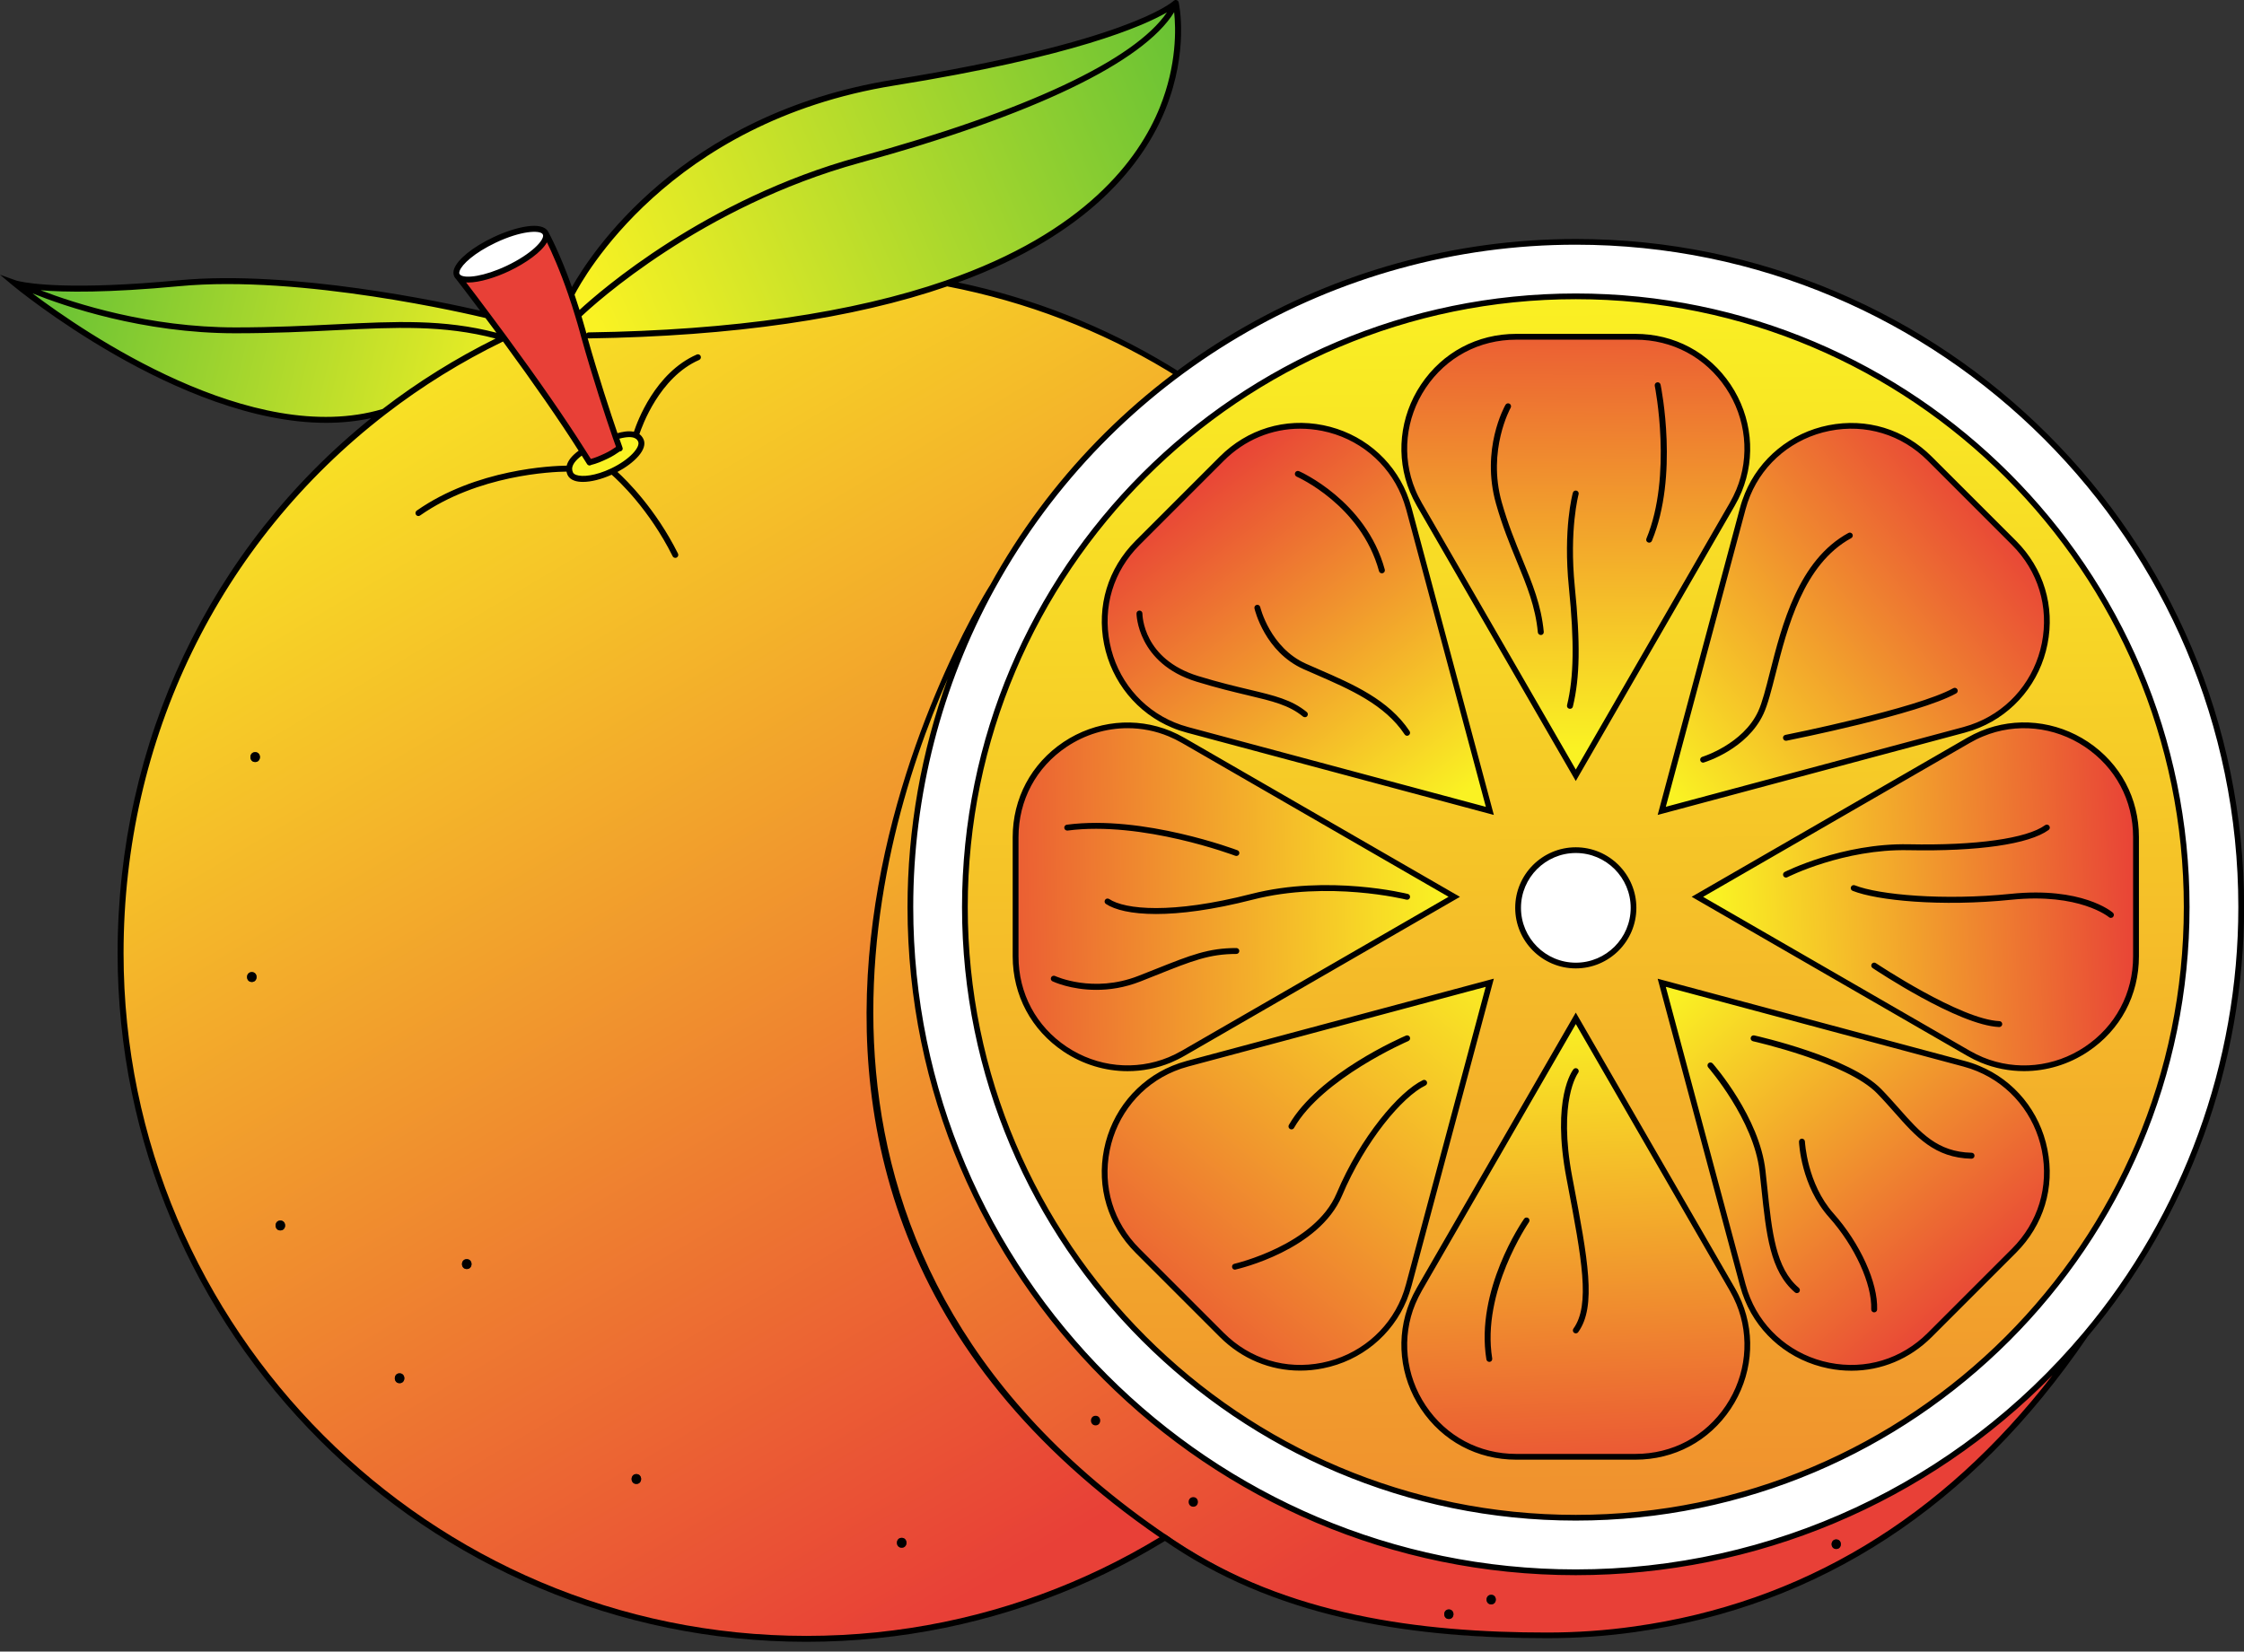 <?xml version="1.0" encoding="UTF-8"?><svg xmlns="http://www.w3.org/2000/svg" xmlns:xlink="http://www.w3.org/1999/xlink" height="334.9" preserveAspectRatio="xMidYMid meet" version="1.0" viewBox="0.0 -0.0 454.9 334.9" width="454.9" zoomAndPan="magnify"><rect x="0.0" y="-0.0" width="454.9" height="334.9" fill="#333333" stroke="none"/><g><g><g id="change1_8"><path d="M287.64,176.35c1.29,0,1.29,2,0,2C286.35,178.35,286.35,176.35,287.64,176.35z" fill="inherit"/></g><g id="change1_9"><path d="M279.47,243.08c1.29,0,1.29,2,0,2S278.18,243.08,279.47,243.08z" fill="inherit"/></g><linearGradient gradientUnits="userSpaceOnUse" id="a" x1="78.531" x2="229.424" xlink:actuate="onLoad" xlink:show="other" xlink:type="simple" xmlns:xlink="http://www.w3.org/1999/xlink" y1="49.677" y2="303.975"><stop offset="0" stop-color="#faf223"/><stop offset="1" stop-color="#e84037"/></linearGradient><path d="M115.39,95.02c-0.01,0.36,0.07,0.7,0.22,1.03c0.75,1.59,4.56,1.37,8.51-0.5s6.54-4.67,5.79-6.27 c-0.59-1.25-2.07-1.66-5.03-0.74l-0.08,0.03c-1.31-3.8-3.98-11.76-6.39-20.39l0.93-0.18c31.95-0.48,55.42-4.59,72.65-10.57 c64.12,12.37,110.52,68.14,110.52,135.87c0,76.78-62.25,139.02-139.03,139.02S24.45,270.08,24.45,193.3 c0-44.91,20.6-84.51,53.38-109.8c7.5-5.79,15.64-10.83,24.32-15.01c5.05,6.88,11.19,15.5,15.96,23.06 C116.22,92.81,115.43,93.98,115.39,95.02z M287.64,178.35c1.29,0,1.29-2,0-2C286.35,176.35,286.35,178.35,287.64,178.35z M279.47,245.08c1.29,0,1.29-2,0-2S278.18,245.08,279.47,245.08z M243.73,287.29c1.28,0,1.29-2,0-2 C242.44,285.29,242.44,287.29,243.73,287.29z M219.9,288.99c1.28,0,1.29-2,0-2C218.61,286.99,218.61,288.99,219.9,288.99z M207.64,268.23c1.29,0,1.29-2,0-2S206.35,268.23,207.64,268.23z M182.79,313.84c1.29,0,1.29-2,0-2 C181.5,311.84,181.5,313.84,182.79,313.84z M129,300.91c1.29,0,1.29-2,0-2C127.72,298.91,127.71,300.91,129,300.91z M94.62,257.33 c1.29,0,1.29-2,0-2C93.33,255.33,93.33,257.33,94.62,257.33z M81,280.48c1.29,0,1.29-2,0-2C79.72,278.48,79.71,280.48,81,280.48z M56.83,249.5c1.29,0,1.29-2,0-2C55.55,247.5,55.54,249.5,56.83,249.5z M51.73,154.52c1.28,0,1.29-2,0-2 S50.44,154.52,51.73,154.52z M51.05,199.12c1.28,0,1.28-2,0-2C49.76,197.12,49.76,199.12,51.05,199.12z" fill="url(#a)"/><g id="change1_10"><path d="M243.73,285.29c1.29,0,1.28,2,0,2C242.44,287.29,242.44,285.29,243.73,285.29z" fill="inherit"/></g><linearGradient gradientUnits="userSpaceOnUse" id="b" x1="120.24" x2="249.942" xlink:actuate="onLoad" xlink:show="other" xlink:type="simple" xmlns:xlink="http://www.w3.org/1999/xlink" y1="64.072" y2="8.242"><stop offset="0" stop-color="#faf223"/><stop offset="1" stop-color="#5fbf36"/></linearGradient><path d="M238.35,0.59l-0.01,0.01c-0.27,0.25-9.26,8.45-57.18,16.16c-48.11,7.74-64.93,42.13-65.33,42.94 c0,0.01,0,0.01,0,0.01c0.46,1.32,0.92,2.73,1.37,4.24c0.3,0.98,0.6,2,0.89,3.06c0.11,0.39,0.21,0.78,0.32,1.17l0.93-0.18 c31.95-0.48,55.42-4.59,72.65-10.57C246.79,38.43,238.35,0.59,238.35,0.59z" fill="url(#b)"/><g id="change1_11"><path d="M219.9,286.99c1.29,0,1.28,2,0,2C218.61,288.99,218.61,286.99,219.9,286.99z" fill="inherit"/></g><g id="change1_12"><path d="M207.64,266.23c1.29,0,1.29,2,0,2S206.35,266.23,207.64,266.23z" fill="inherit"/></g><g id="change1_13"><path d="M182.79,311.84c1.29,0,1.29,2,0,2C181.5,313.84,181.5,311.84,182.79,311.84z" fill="inherit"/></g><g id="change2_1"><path d="M119.5,93.76c1.14-0.25,2.15-0.68,3.44-1.29c1.03-0.49,1.86-1.04,2.66-1.62c-0.09-0.23-0.37-1.03-0.8-2.28 l0.08-0.03c2.96-0.92,4.44-0.51,5.03,0.74c0.75,1.6-1.84,4.4-5.79,6.27s-7.76,2.09-8.51,0.5c-0.15-0.33-0.23-0.67-0.22-1.03 c0.04-1.04,0.83-2.21,2.72-3.47C118.59,92.3,119.05,93.04,119.5,93.76z" fill="#FAF223"/></g><g id="change1_14"><path d="M129,298.91c1.29,0,1.29,2,0,2C127.71,300.91,127.72,298.91,129,298.91z" fill="inherit"/></g><g id="change3_1"><path d="M118.11,91.55c-4.77-7.56-10.91-16.18-15.96-23.06c-1.19-1.62-2.32-3.15-3.37-4.54 c-2.9-3.9-5.09-6.75-5.87-7.75c1.3,1.07,5.54,0.38,10.06-1.76c4.95-2.35,8.36-5.52,7.65-7.13c0.19,0.34,2.59,4.75,5.21,12.39 c0,0.01,0,0.01,0,0.01c0.46,1.32,0.92,2.73,1.37,4.24c0.3,0.98,0.6,2,0.89,3.06c0.11,0.39,0.21,0.78,0.32,1.17 c2.41,8.63,5.08,16.59,6.39,20.39c0.43,1.25,0.71,2.05,0.8,2.28c-0.8,0.58-1.63,1.13-2.66,1.62c-1.29,0.61-2.3,1.04-3.44,1.29 C119.05,93.04,118.59,92.3,118.11,91.55z" fill="#E84037"/></g><g id="change4_3"><path d="M110.62,47.31c0.71,1.61-2.7,4.78-7.65,7.13c-4.52,2.14-8.76,2.83-10.06,1.76 c-0.01-0.01-0.01-0.02-0.02-0.03c-0.14-0.17-0.22-0.29-0.26-0.33c-0.01-0.02-0.02-0.03-0.02-0.03c-0.76-1.59,2.66-4.79,7.63-7.14 c4.97-2.36,9.61-2.97,10.37-1.38C110.61,47.29,110.61,47.3,110.62,47.31z" fill="#FFF"/></g><g id="change1_15"><path d="M94.62,255.33c1.29,0,1.29,2,0,2C93.33,257.33,93.33,255.33,94.62,255.33z" fill="inherit"/></g><linearGradient gradientUnits="userSpaceOnUse" id="c" x1="110.043" x2="3.149" xlink:actuate="onLoad" xlink:show="other" xlink:type="simple" xmlns:xlink="http://www.w3.org/1999/xlink" y1="81.824" y2="56.633"><stop offset="0" stop-color="#faf223"/><stop offset="1" stop-color="#5fbf36"/></linearGradient><path d="M98.78,63.95c0,0-36.3-9-62.47-6.52c-21.24,2.01-29.95,0.76-32.48,0.21 c-0.59-0.12-0.84-0.21-0.84-0.21S45.7,93.17,77.83,83.5c7.5-5.79,15.64-10.83,24.32-15.01C100.96,66.87,99.83,65.34,98.78,63.95z" fill="url(#c)"/><g id="change1_16"><path d="M81,278.48c1.29,0,1.29,2,0,2S79.72,278.48,81,278.48z" fill="inherit"/></g><g id="change1_17"><path d="M56.83,247.5c1.29,0,1.29,2,0,2S55.55,247.5,56.83,247.5z" fill="inherit"/></g><g id="change1_18"><path d="M51.73,152.52c1.29,0,1.28,2,0,2C50.44,154.52,50.44,152.52,51.73,152.52z" fill="inherit"/></g><g id="change1_19"><path d="M51.05,197.12c1.28,0,1.28,2,0,2C49.76,199.12,49.76,197.12,51.05,197.12z" fill="inherit"/></g><g id="change1_20"><path d="M271.76,104.22c-19.63-23.97-47.1-40.58-77.55-46.95c27.03-9.89,37.8-24.51,42.07-35.16c4.75-11.87,2.75-21.25,2.66-21.65 c-0.01-0.03-0.02-0.05-0.03-0.08c-0.01-0.02-0.02-0.04-0.03-0.06c-0.02-0.05-0.05-0.09-0.09-0.13c0,0,0-0.01-0.01-0.01 c0,0-0.01-0.01-0.01-0.01c-0.05-0.05-0.11-0.09-0.17-0.12c-0.01,0-0.02-0.01-0.02-0.01C238.5,0.02,238.44,0,238.37,0 c-0.01,0-0.03,0-0.04,0c-0.04,0-0.07-0.01-0.11,0c-0.02,0.01-0.04,0.02-0.06,0.03c-0.01,0-0.02,0-0.03,0.01 c-0.02,0.01-0.03,0.02-0.04,0.03c-0.04,0.02-0.08,0.04-0.12,0.07c-0.01,0.01-0.03,0.01-0.04,0.02 c-0.37,0.34-9.49,8.38-56.87,16.01c-43.23,6.95-61.53,35.64-65.12,42.04c-2.47-6.93-4.61-10.85-4.79-11.18 c-0.01-0.02-0.02-0.05-0.04-0.07l-0.01-0.02c0-0.01-0.01-0.01-0.01-0.01c-1.19-2.11-6.45-1.02-11.1,1.19 c-4.13,1.95-7.24,4.47-7.93,6.4c-0.19,0.53-0.19,1.01-0.02,1.43c0,0.01,0.01,0.02,0.01,0.03c0.01,0.02,0.01,0.05,0.03,0.08l0.01,0 c0,0.01,0.01,0.02,0.01,0.03l0,0c0.01,0.01,0.02,0.02,0.02,0.04c0.01,0.01,0.01,0.03,0.02,0.04l0.02,0.03 c0.07,0.13,0.16,0.24,0.27,0.34l0.02,0.03c0.74,0.95,2.53,3.28,4.88,6.42c-7.32-1.68-38.2-8.32-61.06-6.16 c-21.54,2.04-30.16,0.69-32.3,0.22c-0.5-0.1-0.73-0.18-0.75-0.19L0,55.71l2.6,2.18c0.38,0.32,33.67,27.85,63.51,27.85 c3.09,0,6.15-0.3,9.13-0.95c-32.7,26.3-51.4,65.68-51.4,108.51c0,76.99,62.64,139.62,139.63,139.62s139.63-62.63,139.63-139.62 C303.11,160.55,291.97,128.91,271.76,104.22z M235.13,21.73c-4.29,10.66-15.29,25.41-43.34,35.13c-0.01,0-0.01,0-0.02,0.01 c-0.02,0.01-0.03,0.01-0.05,0.02c-18.87,6.54-43.23,10.08-72.39,10.51c-0.18,0-0.34,0.09-0.45,0.23l-0.21-0.77 c-0.26-0.94-0.52-1.85-0.79-2.72c2.54-2.41,24.24-22.28,56.46-31.13c35.04-9.62,57.46-20.4,63.68-30.54 C238.37,5.7,238.6,13.11,235.13,21.73z M129.36,89.53c0.52,1.11-1.72,3.68-5.5,5.47c-3.18,1.51-5.82,1.74-7.03,1.31 c-0.35-0.12-0.58-0.3-0.68-0.52c-0.12-0.26-0.17-0.51-0.17-0.76c0.03-0.81,0.7-1.71,1.95-2.64c0.27,0.43,0.55,0.86,0.81,1.28 l0.23,0.37c0.03,0.07,0.08,0.13,0.13,0.18c0.12,0.11,0.26,0.17,0.41,0.17c0.12,0,0.23-0.04,0.33-0.11 c1.08-0.26,2.06-0.67,3.35-1.28c0.99-0.47,1.78-0.99,2.45-1.46c0,0,0,0,0.01,0c0.08,0,0.16-0.02,0.24-0.05 c0.3-0.15,0.44-0.47,0.29-0.77l-0.03-0.1c-0.07-0.19-0.28-0.78-0.59-1.67C128.69,88.12,129.19,89.17,129.36,89.53z M124.88,90.62 c-0.61,0.43-1.33,0.89-2.2,1.3c-1.13,0.53-2,0.9-2.91,1.14l-0.01-0.02c-0.35-0.57-0.72-1.15-1.09-1.73 c-0.03-0.07-0.07-0.14-0.13-0.2c-3.93-6.22-9.28-13.95-15.92-22.99c-1.19-1.62-2.32-3.15-3.37-4.54 c-1.98-2.66-3.63-4.84-4.76-6.31c0.14,0.01,0.27,0.02,0.41,0.02c2.33,0,5.6-1.03,8.32-2.32c3.4-1.62,6.55-3.86,7.66-5.83 c0.94,1.93,2.61,5.6,4.37,10.74c0,0.01,0,0.01,0,0.02c0.49,1.4,0.94,2.81,1.36,4.22c0.3,0.97,0.6,1.99,0.89,3.05l0.32,1.17 c2.38,8.51,5.03,16.45,6.4,20.42C124.52,89.6,124.73,90.22,124.88,90.62z M181.25,17.35c36.44-5.86,50.52-12.07,55.31-14.84 c-6.58,9.67-28.54,20-62.55,29.33c-31.09,8.54-52.47,27.26-56.53,31.01c-0.32-1.03-0.66-2.07-1.01-3.1 C118.05,56.68,135.46,24.72,181.25,17.35z M93.18,54.93c0.46-1.31,2.95-3.65,7.31-5.72c5.03-2.39,8.9-2.61,9.52-1.73l0,0.07 l0.07,0.07c0.3,1.04-2.28,3.86-7.37,6.28c-4.52,2.14-8.35,2.63-9.38,1.86c-0.05-0.07-0.1-0.13-0.14-0.17 c-0.02-0.03-0.03-0.04-0.05-0.06C93.08,55.38,93.09,55.18,93.18,54.93z M36.36,58.03c24.79-2.35,59.18,5.76,62.06,6.46 c0.7,0.93,1.45,1.94,2.22,2.98c-10.71-2.78-20.4-2.31-32.52-1.71c-5.93,0.29-12.65,0.63-20.42,0.63c-17.5,0-32.5-4.85-39.46-7.53 C13.16,59.27,21.83,59.4,36.36,58.03z M6.59,59.49c6.41,2.58,22.34,8.09,41.11,8.09c7.8,0,14.54-0.33,20.48-0.63 c12.05-0.6,21.69-1.07,32.28,1.7c-8.08,4.01-15.78,8.8-22.91,14.29C51.15,90.82,17.07,67.4,6.59,59.49z M163.48,331.72 c-76.33,0-138.43-62.09-138.43-138.42c0-43.42,19.37-83.27,53.15-109.33c7.37-5.69,15.37-10.64,23.77-14.72 c6.35,8.67,11.5,16.1,15.33,22.14c-1.35,0.99-2.17,2.01-2.42,3.03c-2.99,0.04-18.3,0.65-30.4,9.12c-0.27,0.19-0.34,0.56-0.15,0.84 c0.12,0.17,0.3,0.26,0.49,0.26c0.12,0,0.24-0.04,0.34-0.11c11.79-8.24,26.72-8.87,29.68-8.9c0.05,0.23,0.12,0.46,0.22,0.69 c0.24,0.51,0.71,0.91,1.36,1.14c0.49,0.18,1.09,0.26,1.76,0.26c1.64,0,3.73-0.52,5.82-1.46c1.33,1.17,7.57,6.95,12.36,16.53 c0.1,0.21,0.32,0.33,0.54,0.33c0.09,0,0.18-0.02,0.27-0.06c0.3-0.15,0.42-0.51,0.27-0.81c-4.52-9.03-10.32-14.77-12.27-16.55 c3.39-1.8,6.24-4.6,5.27-6.66c-0.21-0.44-0.49-0.77-0.82-1.01c0.5-1.52,4.05-11.52,12.11-15.04c0.3-0.13,0.44-0.49,0.31-0.79 c-0.13-0.3-0.49-0.44-0.79-0.31c-8.46,3.7-12.09,13.67-12.74,15.66c-1.17-0.25-2.5,0.05-3.34,0.29 c-1.38-4.02-3.81-11.36-6.04-19.26c0.06,0.02,0.13,0.04,0.2,0.04c0,0,0.01,0,0.01,0c29.25-0.44,53.7-3.99,72.68-10.55 C256.73,70.6,301.91,126.2,301.91,193.3C301.91,269.63,239.81,331.72,163.48,331.72z" fill="inherit"/></g></g><g><g><linearGradient gradientUnits="userSpaceOnUse" id="d" x1="309.51" x2="188.241" xlink:actuate="onLoad" xlink:show="other" xlink:type="simple" xmlns:xlink="http://www.w3.org/1999/xlink" y1="180.197" y2="182.672"><stop offset=".138" stop-color="#faf223"/><stop offset="1" stop-color="#e84037"/></linearGradient><path d="M294.8,181.85l-54.92,31.71c-0.91,0.52-1.84,0.99-2.77,1.38c-14.55,6.01-31.22-4.61-31.22-21.01 v-24.16c0-16.39,16.67-27.02,31.22-21.01c0.93,0.39,1.86,0.85,2.77,1.38L294.8,181.85z" fill="url(#d)"/><linearGradient gradientUnits="userSpaceOnUse" id="e" x1="299.535" x2="224.794" xlink:actuate="onLoad" xlink:show="other" xlink:type="simple" xmlns:xlink="http://www.w3.org/1999/xlink" y1="192.068" y2="283.143"><stop offset="0" stop-color="#faf223"/><stop offset="1" stop-color="#e84037"/></linearGradient><path d="M302.02,199.28l-16.41,61.25c-0.27,1-0.59,1.96-0.97,2.88c-6.01,14.58-25.34,18.89-36.95,7.28 l-17.08-17.08c-11.6-11.6-7.31-30.93,7.27-36.94c0.92-0.39,1.89-0.71,2.89-0.98L302.02,199.28z" fill="url(#e)"/><linearGradient gradientUnits="userSpaceOnUse" id="f" x1="316.279" x2="321.228" xlink:actuate="onLoad" xlink:show="other" xlink:type="simple" xmlns:xlink="http://www.w3.org/1999/xlink" y1="205.592" y2="310.527"><stop offset="0" stop-color="#faf223"/><stop offset="1" stop-color="#e84037"/></linearGradient><path d="M352.53,264.18c6.01,14.55-4.61,31.22-21.01,31.22h-24.16c-16.39,0-27.02-16.67-21.01-31.22 c0.39-0.93,0.85-1.86,1.38-2.77l31.71-54.92l31.71,54.92C351.67,262.32,352.14,263.25,352.53,264.18z" fill="url(#f)"/><linearGradient gradientUnits="userSpaceOnUse" id="g" x1="342.709" x2="401.611" xlink:actuate="onLoad" xlink:show="other" xlink:type="simple" xmlns:xlink="http://www.w3.org/1999/xlink" y1="198.576" y2="266.882"><stop offset="0" stop-color="#faf223"/><stop offset="1" stop-color="#e84037"/></linearGradient><path d="M401,216.67c14.58,6.01,18.88,25.34,7.28,36.94l-17.08,17.08c-11.6,11.6-30.94,7.31-36.94-7.27 c-0.39-0.92-0.71-1.89-0.98-2.89l-16.42-61.25l61.25,16.41C399.11,215.96,400.08,216.28,401,216.67z" fill="url(#g)"/><linearGradient gradientUnits="userSpaceOnUse" id="h" x1="348.342" x2="434.467" xlink:actuate="onLoad" xlink:show="other" xlink:type="simple" xmlns:xlink="http://www.w3.org/1999/xlink" y1="184.696" y2="180.736"><stop offset="0" stop-color="#faf223"/><stop offset="1" stop-color="#e84037"/></linearGradient><path d="M433,169.77v24.16c0,16.39-16.68,27.02-31.23,21.01c-0.93-0.39-1.86-0.85-2.77-1.38l-54.91-31.71 L399,150.14c0.91-0.52,1.84-0.99,2.77-1.38C416.32,142.76,433,153.38,433,169.77z" fill="url(#h)"/><linearGradient gradientUnits="userSpaceOnUse" id="i" x1="335.542" x2="405.333" xlink:actuate="onLoad" xlink:show="other" xlink:type="simple" xmlns:xlink="http://www.w3.org/1999/xlink" y1="156.188" y2="100.255"><stop offset="0" stop-color="#faf223"/><stop offset="1" stop-color="#e84037"/></linearGradient><path d="M408.28,110.09c11.6,11.6,7.3,30.93-7.28,36.94c-0.92,0.39-1.88,0.71-2.88,0.98l-61.26,16.42 l16.42-61.26c0.27-1.01,0.6-1.97,0.98-2.89c6.02-14.57,25.34-18.87,36.94-7.27L408.28,110.09z" fill="url(#i)"/><linearGradient gradientUnits="userSpaceOnUse" id="j" x1="318.849" x2="319.839" xlink:actuate="onLoad" xlink:show="other" xlink:type="simple" xmlns:xlink="http://www.w3.org/1999/xlink" y1="151.75" y2="50.775"><stop offset="0" stop-color="#faf223"/><stop offset="1" stop-color="#e84037"/></linearGradient><path d="M331.52,68.29c16.39,0,27.02,16.67,21.01,31.22c-0.39,0.93-0.85,1.86-1.38,2.77l-31.71,54.92 l-31.71-54.92c-0.52-0.91-0.99-1.84-1.38-2.77c-6.01-14.55,4.61-31.22,21.01-31.22H331.52z" fill="url(#j)"/><linearGradient gradientUnits="userSpaceOnUse" id="k" x1="291.417" x2="239.445" xlink:actuate="onLoad" xlink:show="other" xlink:type="simple" xmlns:xlink="http://www.w3.org/1999/xlink" y1="164.864" y2="97.052"><stop offset="0" stop-color="#faf223"/><stop offset="1" stop-color="#e84037"/></linearGradient><path d="M285.61,103.17l16.41,61.26l-61.25-16.42c-1-0.27-1.97-0.59-2.89-0.98 c-14.58-6.01-18.87-25.34-7.27-36.94l17.08-17.08c11.61-11.61,30.94-7.3,36.95,7.29C285.01,101.21,285.33,102.17,285.61,103.17z" fill="url(#k)"/><g id="change4_1"><circle cx="319.44" cy="184.09" fill="#FFF" r="11.7"/></g><g id="change4_2"><path d="M422.74,270.69c-24.75,29.43-61.83,48.14-103.29,48.14c-74.5,0-134.89-60.4-134.89-134.89 c0-23.53,6.02-45.65,16.6-64.9c0.05-0.07,0.07-0.11,0.07-0.11c22.94-41.66,67.28-69.89,118.22-69.89 c74.49,0,134.89,60.39,134.89,134.89C454.34,216.97,442.45,247.24,422.74,270.69z M443.29,183.93 c0-68.4-55.45-123.84-123.84-123.84S195.6,115.54,195.6,183.93s55.45,123.83,123.84,123.83S443.29,252.33,443.29,183.93z" fill="#FFF"/></g><linearGradient gradientUnits="userSpaceOnUse" id="l" x1="167.179" x2="319.383" xlink:actuate="onLoad" xlink:show="other" xlink:type="simple" xmlns:xlink="http://www.w3.org/1999/xlink" y1="48.055" y2="287.127"><stop offset="0" stop-color="#faf223"/><stop offset="1" stop-color="#e84037"/></linearGradient><path d="M319.44,318.82c41.46,0,78.54-18.71,103.29-48.14c-27.57,40.5-61.77,55.53-91.31,59.69 c-32.3,4.55-66.48-0.19-93.67-18.21c-110.72-73.4-39.14-189.14-36.6-193.13c-10.59,19.25-16.6,41.37-16.6,64.9 C184.55,258.42,244.94,318.82,319.44,318.82z M372.24,314.1c1.25,0,1.25-1.94,0-1.94C370.99,312.16,370.99,314.1,372.24,314.1z M302.29,325.33c1.25,0,1.25-1.94,0-1.94S301.04,325.33,302.29,325.33z M293.71,328.29c1.24,0,1.25-1.94,0-1.94 S292.46,328.29,293.71,328.29z M241.9,305.52c1.25,0,1.25-1.94,0-1.94C240.65,303.59,240.65,305.52,241.9,305.52z M222.1,289.03 c1.24,0,1.24-1.94,0-1.94C220.85,287.09,220.85,289.03,222.1,289.03z" fill="url(#l)"/><linearGradient gradientUnits="userSpaceOnUse" id="m" x1="317.919" x2="323.363" xlink:actuate="onLoad" xlink:show="other" xlink:type="simple" xmlns:xlink="http://www.w3.org/1999/xlink" y1="54.945" y2="515.271"><stop offset="0" stop-color="#faf223"/><stop offset="1" stop-color="#e84037"/></linearGradient><path d="M319.44,60.09c-68.4,0-123.84,55.45-123.84,123.84s55.45,123.83,123.84,123.83 s123.84-55.44,123.84-123.83S387.84,60.09,319.44,60.09z M391.2,93.01l17.08,17.08c11.6,11.6,7.3,30.93-7.28,36.94 c-0.92,0.39-1.88,0.71-2.88,0.98l-61.26,16.42l16.42-61.26c0.27-1.01,0.6-1.97,0.98-2.89C360.28,85.71,379.6,81.41,391.2,93.01z M307.37,68.29h24.16c16.39,0,27.02,16.67,21.01,31.22c-0.39,0.93-0.85,1.86-1.38,2.77l-31.71,54.92l-31.71-54.92 c-0.52-0.91-0.99-1.84-1.38-2.77C280.35,84.96,290.98,68.29,307.37,68.29z M331.14,184.09c0,6.47-5.23,11.7-11.7,11.7 c-6.47,0-11.7-5.23-11.7-11.7c0-6.46,5.23-11.7,11.7-11.7C325.91,172.39,331.14,177.63,331.14,184.09z M230.61,110.09 l17.08-17.08c11.61-11.61,30.94-7.3,36.95,7.29c0.38,0.91,0.7,1.87,0.97,2.87l16.41,61.26l-61.25-16.42 c-1-0.27-1.97-0.59-2.89-0.98C223.3,141.02,219,121.69,230.61,110.09z M205.89,193.93v-24.16c0-16.39,16.67-27.02,31.22-21.01 c0.93,0.39,1.86,0.85,2.77,1.38l54.92,31.71l-54.92,31.71c-0.91,0.52-1.84,0.99-2.77,1.38 C222.56,220.94,205.89,210.32,205.89,193.93z M247.69,270.69l-17.08-17.08c-11.6-11.6-7.31-30.93,7.27-36.94 c0.92-0.39,1.89-0.71,2.89-0.98l61.25-16.41l-16.41,61.25c-0.27,1-0.59,1.96-0.97,2.88C278.63,277.99,259.3,282.3,247.69,270.69z M331.52,295.4h-24.16c-16.39,0-27.02-16.67-21.01-31.22c0.39-0.93,0.85-1.86,1.38-2.77l31.71-54.92l31.71,54.92 c0.52,0.91,0.99,1.84,1.38,2.77C358.54,278.73,347.91,295.4,331.52,295.4z M408.28,253.61l-17.08,17.08 c-11.6,11.6-30.94,7.31-36.94-7.27c-0.39-0.92-0.71-1.89-0.98-2.89l-16.42-61.25l61.25,16.41c1,0.27,1.97,0.59,2.89,0.98 C415.58,222.68,419.89,242,408.28,253.61z M401.77,214.93c-0.93-0.39-1.86-0.85-2.77-1.38l-54.91-31.71L399,150.14 c0.91-0.52,1.84-0.99,2.77-1.38c14.55-6.01,31.23,4.61,31.23,21.01v24.16C433,210.32,416.32,220.94,401.77,214.93z" fill="url(#m)"/><g id="change1_3"><path d="M372.24,312.16c1.25,0,1.25,1.94,0,1.94C370.99,314.1,370.99,312.16,372.24,312.16z" fill="inherit"/></g><g id="change1_4"><path d="M302.29,323.39c1.25,0,1.25,1.94,0,1.94S301.04,323.39,302.29,323.39z" fill="inherit"/></g><g id="change1_5"><path d="M293.71,326.36c1.25,0,1.24,1.94,0,1.94C292.46,328.29,292.46,326.36,293.71,326.36z" fill="inherit"/></g><g id="change1_6"><path d="M241.9,303.59c1.25,0,1.25,1.94,0,1.94C240.65,305.52,240.65,303.59,241.9,303.59z" fill="inherit"/></g><g id="change1_7"><path d="M222.1,287.09c1.24,0,1.24,1.94,0,1.94C220.85,289.03,220.85,287.09,222.1,287.09z" fill="inherit"/></g></g><g id="change1_1"><path d="M454.92,183.93c0-74.7-60.77-135.47-135.47-135.47c-49.39,0-94.88,26.89-118.73,70.19c0,0.01-0.01,0.02-0.01,0.02 c-0.01,0.01-0.02,0.03-0.03,0.04c0,0-0.01,0.01-0.01,0.01c-3.02,4.74-73.78,121.34,37.17,194.89 c22.7,15.04,49.74,18.58,75.82,18.58c5.96,0,11.92-0.41,17.85-1.25c37.35-5.26,68.21-25.42,91.7-59.92 C443.66,246.7,454.92,215.77,454.92,183.93z M319.44,49.62c74.06,0,134.31,60.25,134.31,134.31c0,31.57-11.17,62.25-31.46,86.38 c-25.61,30.46-63.1,47.93-102.85,47.93c-74.06,0-134.31-60.25-134.31-134.31c0-22.6,5.72-44.94,16.53-64.6 c0.04-0.06,0.07-0.1,0.07-0.12c0,0,0,0,0,0C225.37,76.29,270.48,49.62,319.44,49.62z M331.34,329.8 c-5.87,0.83-11.78,1.24-17.68,1.24c-25.85,0-52.68-3.48-75.18-18.39c-84.79-56.21-62.13-139.56-46.38-174.98 c-5.34,14.75-8.13,30.45-8.13,46.27c0,74.7,60.77,135.47,135.47,135.47c36.56,0,71.23-14.66,96.64-40.55 C393.65,307.91,365.19,325.04,331.34,329.8z M319.44,308.34c68.61,0,124.42-55.81,124.42-124.41 c0-68.61-55.82-124.42-124.42-124.42c-68.61,0-124.42,55.82-124.42,124.42C195.02,252.53,250.84,308.34,319.44,308.34z M319.44,60.67c67.97,0,123.26,55.29,123.26,123.26c0,67.96-55.29,123.25-123.26,123.25s-123.26-55.29-123.26-123.25 C196.18,115.97,251.48,60.67,319.44,60.67z M331.72,184.09c0-6.77-5.51-12.28-12.28-12.28c-6.77,0-12.28,5.51-12.28,12.28 c0,6.77,5.51,12.28,12.28,12.28C326.22,196.37,331.72,190.86,331.72,184.09z M308.33,184.09c0-6.13,4.99-11.12,11.12-11.12 c6.13,0,11.12,4.99,11.12,11.12c0,6.13-4.99,11.12-11.12,11.12C313.31,195.21,308.33,190.22,308.33,184.09z M353.06,263.96 c-0.39-0.93-0.86-1.89-1.41-2.84l-32.21-55.79l-32.21,55.79c-0.55,0.96-1.02,1.91-1.41,2.84c-2.94,7.12-2.11,15.24,2.23,21.73 c4.38,6.55,11.42,10.3,19.31,10.3h24.16c7.89,0,14.93-3.75,19.31-10.3C355.17,279.2,356.01,271.08,353.06,263.96L353.06,263.96z M349.87,285.04c-4.16,6.22-10.85,9.78-18.34,9.78h-24.16c-7.5,0-14.19-3.57-18.34-9.78c-4.12-6.16-4.92-13.88-2.12-20.63 c0.37-0.88,0.82-1.79,1.34-2.71l31.2-54.05l31.2,54.05c0.52,0.91,0.97,1.82,1.34,2.71C354.78,271.16,353.99,278.88,349.87,285.04z M285.17,263.63c0.38-0.92,0.71-1.91,0.99-2.95l16.67-62.23l-62.23,16.67c-1.1,0.3-2.07,0.63-2.96,1 c-7.13,2.94-12.3,9.26-13.83,16.92c-1.54,7.73,0.78,15.38,6.37,20.97l17.08,17.08c4.46,4.46,10.22,6.84,16.29,6.84 c1.55,0,3.11-0.15,4.68-0.47C275.9,275.94,282.23,270.76,285.17,263.63L285.17,263.63z M284.1,263.19 c-2.79,6.77-8.81,11.68-16.09,13.14c-7.34,1.47-14.6-0.74-19.92-6.05l-17.08-17.08c-5.31-5.31-7.52-12.57-6.05-19.92 c1.45-7.27,6.36-13.28,13.13-16.07c0.85-0.36,1.77-0.67,2.81-0.95l60.28-16.15l-16.15,60.28 C284.77,261.37,284.46,262.31,284.1,263.19z M215.61,213.24c3.92,2.62,8.44,3.97,12.98,3.97c2.96,0,5.93-0.57,8.74-1.73l0,0 c0.93-0.39,1.89-0.86,2.84-1.41l55.79-32.21l-55.8-32.21c-0.95-0.55-1.91-1.02-2.84-1.41c-7.12-2.94-15.24-2.11-21.73,2.23 c-6.54,4.38-10.3,11.42-10.3,19.31v24.16C205.31,201.82,209.06,208.86,215.61,213.24z M206.47,169.77c0-7.5,3.57-14.19,9.78-18.34 c3.73-2.49,8.03-3.77,12.34-3.77c2.81,0,5.63,0.54,8.3,1.65c0.89,0.37,1.8,0.82,2.71,1.34l54.05,31.2l-54.05,31.2 c-0.91,0.52-1.82,0.97-2.71,1.34c-6.76,2.79-14.47,2-20.64-2.12c-6.22-4.16-9.78-10.84-9.78-18.34V169.77z M237.65,147.57 c0.9,0.38,1.87,0.71,2.96,1l62.22,16.68l-16.67-62.24c-0.29-1.05-0.62-2.04-0.99-2.94c-2.94-7.14-9.27-12.31-16.93-13.85 c-7.73-1.55-15.37,0.78-20.97,6.37l-17.08,17.08c-5.59,5.59-7.91,13.23-6.37,20.97C225.36,138.3,230.53,144.63,237.65,147.57z M231.02,110.5l17.08-17.08c4.24-4.23,9.7-6.49,15.47-6.49c1.47,0,2.96,0.15,4.45,0.44c7.28,1.46,13.29,6.37,16.09,13.15 c0.35,0.86,0.67,1.8,0.95,2.8l16.15,60.29l-60.28-16.16c-1.05-0.28-1.97-0.6-2.82-0.95l0,0c-6.77-2.79-11.68-8.8-13.13-16.07 C223.5,123.07,225.7,115.81,231.02,110.5z M285.82,99.74c0.39,0.93,0.86,1.88,1.41,2.84l32.21,55.79l32.21-55.8 c0.55-0.95,1.02-1.9,1.41-2.84c2.94-7.12,2.11-15.24-2.23-21.73c-4.38-6.55-11.42-10.3-19.31-10.3h-24.16 c-7.89,0-14.93,3.75-19.31,10.3C283.72,84.5,282.88,92.62,285.82,99.74L285.82,99.74z M289.02,78.66 c4.16-6.22,10.85-9.78,18.34-9.78h24.16c7.5,0,14.19,3.57,18.34,9.78c4.12,6.16,4.92,13.88,2.12,20.63 c-0.37,0.89-0.82,1.8-1.34,2.71l-31.2,54.05L288.24,102c-0.52-0.91-0.98-1.82-1.34-2.71C284.11,92.53,284.9,84.82,289.02,78.66z M353.72,100.06c-0.4,0.97-0.74,1.96-1,2.96l-16.68,62.23l62.24-16.68c1.08-0.29,2.04-0.62,2.95-1 c7.13-2.94,12.3-9.27,13.83-16.93c1.54-7.73-0.78-15.37-6.36-20.96L391.61,92.6c-5.59-5.59-13.23-7.9-20.95-6.37 C363,87.76,356.67,92.93,353.72,100.06L353.72,100.06z M354.8,100.5c2.8-6.77,8.81-11.68,16.09-13.13 c7.34-1.46,14.59,0.74,19.9,6.05l17.08,17.08c5.31,5.31,7.51,12.57,6.05,19.91c-1.45,7.28-6.36,13.29-13.14,16.08 c-0.86,0.36-1.78,0.67-2.8,0.95l-60.29,16.16l16.16-60.29C354.1,102.37,354.42,101.42,354.8,100.5z M401.55,148.23L401.55,148.23 c-0.93,0.39-1.89,0.86-2.84,1.41l-55.78,32.21l55.79,32.21c0.95,0.55,1.9,1.02,2.84,1.41c2.81,1.16,5.78,1.73,8.75,1.73 c4.54,0,9.06-1.34,12.99-3.97c6.55-4.38,10.3-11.42,10.3-19.31v-24.16c0-7.89-3.75-14.93-10.3-19.31 C416.79,146.12,408.67,145.28,401.55,148.23z M422.63,151.43c6.22,4.16,9.79,10.85,9.79,18.34v24.16c0,7.5-3.57,14.18-9.78,18.34 c-6.16,4.13-13.88,4.92-20.64,2.13c-0.89-0.37-1.8-0.82-2.71-1.34l-54.04-31.2l54.04-31.2c0.91-0.52,1.82-0.98,2.71-1.34 C408.75,146.51,416.47,147.31,422.63,151.43z M401.23,216.13c-0.9-0.38-1.86-0.71-2.96-1l-62.23-16.67l16.68,62.23 c0.3,1.09,0.63,2.06,1,2.96c2.93,7.13,9.25,12.29,16.91,13.83c1.57,0.32,3.14,0.47,4.69,0.47c6.07,0,11.83-2.38,16.29-6.84 l17.08-17.08c5.59-5.59,7.91-13.23,6.36-20.96C413.53,225.4,408.36,219.07,401.23,216.13z M407.87,253.2l-17.08,17.08 c-5.32,5.32-12.58,7.52-19.93,6.05c-7.27-1.45-13.28-6.36-16.06-13.13c-0.36-0.85-0.67-1.77-0.95-2.81l-16.16-60.28l60.28,16.15 c1.05,0.28,1.97,0.6,2.81,0.95l0,0c6.77,2.79,11.68,8.8,13.14,16.08C415.38,240.63,413.18,247.89,407.87,253.2z" fill="inherit"/></g></g></g><g id="change1_2"><path d="M312.35,128.76c-0.31,0-0.57-0.23-0.6-0.54c-0.49-5.21-2.24-9.46-4.26-14.38c-1.45-3.54-2.95-7.19-4.23-11.72 c-3.1-11.01,1.72-19.67,1.93-20.03c0.16-0.29,0.53-0.39,0.82-0.23c0.29,0.16,0.39,0.53,0.23,0.82c-0.05,0.08-4.77,8.61-1.82,19.12 c1.26,4.46,2.75,8.09,4.18,11.59c2.06,5.01,3.84,9.34,4.35,14.73c0.03,0.33-0.21,0.62-0.54,0.65 C312.39,128.76,312.37,128.76,312.35,128.76z M318.85,143.28c1.43-5.88,1.54-12.92,0.39-24.31c-1.16-11.58,0.75-18.67,0.77-18.74 c0.09-0.32-0.1-0.65-0.42-0.74c-0.32-0.09-0.65,0.1-0.74,0.42c-0.08,0.29-2,7.35-0.81,19.18c1.12,11.1,1.01,18.24-0.37,23.9 c-0.08,0.32,0.12,0.65,0.44,0.72c0.05,0.01,0.1,0.02,0.14,0.02C318.54,143.74,318.79,143.56,318.85,143.28z M334.87,109.67 c5.45-13.12,1.92-30.92,1.76-31.67c-0.07-0.32-0.38-0.54-0.71-0.47c-0.32,0.07-0.53,0.38-0.47,0.71 c0.04,0.18,3.62,18.19-1.69,30.97c-0.13,0.31,0.02,0.66,0.32,0.78c0.08,0.03,0.15,0.05,0.23,0.05 C334.55,110.04,334.77,109.9,334.87,109.67z M345.42,154.61c0.36-0.11,8.76-2.71,12.07-9.85c0.87-1.88,1.6-4.76,2.45-8.09 c2.38-9.4,5.65-22.27,15.34-27.55c0.29-0.16,0.4-0.52,0.24-0.81c-0.16-0.29-0.52-0.4-0.81-0.24 c-10.15,5.52-13.49,18.69-15.93,28.31c-0.83,3.28-1.55,6.1-2.37,7.88c-3.08,6.65-11.25,9.19-11.33,9.21 c-0.32,0.1-0.5,0.43-0.4,0.75c0.08,0.26,0.32,0.43,0.57,0.43C345.31,154.63,345.36,154.63,345.42,154.61z M362.17,150.2 c1.09-0.22,26.73-5.34,34.39-9.6c0.29-0.16,0.39-0.53,0.23-0.82s-0.53-0.39-0.82-0.23c-7.49,4.16-33.77,9.42-34.04,9.47 c-0.33,0.06-0.54,0.38-0.47,0.71c0.06,0.29,0.31,0.48,0.59,0.48C362.09,150.21,362.13,150.21,362.17,150.2z M428.38,185.91 c0.21-0.25,0.19-0.63-0.06-0.84c-0.25-0.22-6.31-5.3-20.71-3.82c-13.57,1.39-26.73,0.21-31.61-1.73c-0.3-0.12-0.66,0.03-0.78,0.34 c-0.12,0.31,0.03,0.66,0.34,0.78c4.94,1.97,17.9,3.27,32.17,1.81c13.82-1.42,19.75,3.49,19.8,3.54c0.11,0.1,0.25,0.14,0.39,0.14 C428.1,186.12,428.27,186.05,428.38,185.91z M362.33,177.88c0.11-0.06,11.4-5.76,24.57-5.48c14.06,0.28,24.42-1.21,28.39-4.1 c0.27-0.19,0.33-0.57,0.13-0.84c-0.2-0.27-0.57-0.33-0.84-0.13c-3.71,2.7-14.04,4.15-27.66,3.87c-13.46-0.26-25.02,5.55-25.14,5.61 c-0.29,0.15-0.41,0.51-0.26,0.81c0.11,0.21,0.32,0.33,0.54,0.33C362.15,177.95,362.24,177.93,362.33,177.88z M405.89,207.68 c0.01-0.33-0.24-0.61-0.57-0.62c-7.91-0.33-24.88-11.65-25.05-11.76c-0.28-0.19-0.65-0.11-0.83,0.16 c-0.18,0.28-0.11,0.65,0.16,0.83c0.71,0.47,17.43,11.62,25.67,11.97c0.01,0,0.02,0,0.03,0C405.61,208.25,405.88,208,405.89,207.68z M364.73,262c0.21-0.25,0.18-0.63-0.07-0.85c-4.69-3.96-5.45-11.23-6.41-20.44c-0.11-1.09-0.23-2.2-0.36-3.33 c-1.2-10.79-10.31-21.29-10.7-21.73c-0.22-0.25-0.6-0.27-0.85-0.06c-0.25,0.22-0.27,0.6-0.06,0.85 c0.09,0.11,9.25,10.66,10.41,21.07c0.13,1.13,0.24,2.24,0.36,3.33c0.99,9.48,1.78,16.97,6.83,21.24c0.11,0.09,0.25,0.14,0.39,0.14 C364.44,262.21,364.61,262.14,364.73,262z M380.53,265.55c0.19-5.43-3.45-13.44-8.83-19.48c-5.4-6.06-5.8-14.52-5.81-14.6 c-0.01-0.33-0.29-0.56-0.62-0.58c-0.33,0.01-0.59,0.29-0.58,0.62c0.01,0.36,0.41,8.97,6.11,15.35c5.2,5.83,8.71,13.5,8.53,18.64 c-0.01,0.33,0.25,0.61,0.58,0.62c0.01,0,0.01,0,0.02,0C380.25,266.12,380.52,265.87,380.53,265.55z M400.27,234.36 c0.01-0.33-0.26-0.61-0.59-0.61c-6.92-0.15-10.36-4.04-14.72-8.98c-1.13-1.27-2.29-2.59-3.59-3.92 c-6.35-6.52-24.96-10.71-25.75-10.89c-0.32-0.07-0.64,0.13-0.72,0.46c-0.07,0.32,0.13,0.64,0.46,0.72 c0.19,0.04,19.05,4.29,25.15,10.56c1.28,1.31,2.43,2.62,3.55,3.88c4.37,4.95,8.15,9.22,15.59,9.38c0,0,0.01,0,0.01,0 C400,234.95,400.27,234.69,400.27,234.36z M319.93,270.13c3.77-5.23,1.96-14.77-1.04-30.59l-0.16-0.83 c-2.95-15.57,1.13-21.06,1.18-21.14c0.21-0.26,0.16-0.63-0.1-0.84c-0.26-0.21-0.63-0.16-0.84,0.09c-0.19,0.23-4.5,5.88-1.42,22.11 l0.16,0.83c2.94,15.5,4.72,24.85,1.25,29.66c-0.19,0.27-0.13,0.64,0.13,0.84c0.11,0.08,0.23,0.11,0.35,0.11 C319.63,270.38,319.81,270.29,319.93,270.13z M302,276.16c0.33-0.05,0.55-0.36,0.5-0.69c-2.21-13.55,7.36-27.51,7.45-27.65 c0.19-0.27,0.12-0.65-0.15-0.83c-0.27-0.19-0.65-0.12-0.83,0.15c-0.41,0.58-9.94,14.49-7.65,28.52c0.05,0.29,0.3,0.5,0.59,0.5 C301.94,276.17,301.97,276.16,302,276.16z M250.48,257.43c0.69-0.16,16.92-3.94,21.58-14.99c4.7-11.14,12.28-20.1,16.9-22.33 c0.3-0.14,0.42-0.5,0.28-0.8c-0.14-0.3-0.5-0.42-0.8-0.28c-4.82,2.33-12.67,11.54-17.48,22.95c-4.42,10.48-20.57,14.25-20.74,14.29 c-0.32,0.07-0.53,0.39-0.45,0.72c0.06,0.28,0.31,0.47,0.58,0.47C250.39,257.44,250.43,257.44,250.48,257.43z M262.32,228.72 c5.79-10.09,22.99-17.54,23.17-17.62c0.3-0.13,0.45-0.48,0.32-0.79c-0.13-0.3-0.48-0.45-0.79-0.32 c-0.72,0.31-17.75,7.69-23.74,18.12c-0.17,0.29-0.07,0.65,0.22,0.82c0.09,0.05,0.2,0.08,0.3,0.08 C262.01,229.02,262.21,228.91,262.32,228.72z M253.95,182.43c15.32-3.93,31-0.04,31.15,0c0.32,0.08,0.65-0.11,0.73-0.43 c0.08-0.32-0.11-0.65-0.43-0.73c-0.16-0.04-16.12-4.01-31.75,0c-16.18,4.15-25.62,3.15-28.8,1.03c-0.28-0.18-0.65-0.11-0.83,0.17 c-0.18,0.28-0.11,0.65,0.17,0.83c1.79,1.19,5.14,2.04,10.16,2.04C239.26,185.34,245.77,184.53,253.95,182.43z M251.2,173.18 c0.12-0.31-0.04-0.66-0.35-0.77c-0.19-0.07-19.11-7.22-34.58-5.18c-0.33,0.04-0.56,0.34-0.52,0.67c0.04,0.33,0.35,0.56,0.67,0.52 c15.15-2,33.8,5.04,33.99,5.11c0.07,0.03,0.14,0.04,0.21,0.04C250.88,173.57,251.11,173.42,251.2,173.18z M231.21,199.01 c1.27-0.5,2.44-0.96,3.52-1.4c6.97-2.78,10.47-4.17,15.9-4.17c0.33,0,0.6-0.27,0.6-0.6s-0.27-0.6-0.6-0.6 c-5.66,0-9.23,1.42-16.35,4.26c-1.08,0.43-2.25,0.9-3.52,1.39c-9.16,3.59-16.81,0.05-16.88,0.02c-0.3-0.14-0.66-0.01-0.8,0.28 c-0.14,0.3-0.02,0.66,0.28,0.8c0.22,0.1,3.72,1.73,8.85,1.73C224.86,200.73,227.93,200.3,231.21,199.01z M264.99,145.22 c0.21-0.26,0.17-0.63-0.09-0.84c-3.07-2.5-6.47-3.31-11.63-4.54c-2.76-0.66-6.19-1.47-10.36-2.75 c-11.16-3.42-11.32-12.3-11.32-12.68c0-0.33-0.27-0.6-0.6-0.6c0,0,0,0,0,0c-0.33,0-0.6,0.27-0.6,0.6c0,0.1,0.14,10.13,12.17,13.82 c4.2,1.29,7.65,2.11,10.43,2.77c5,1.19,8.3,1.97,11.15,4.3c0.11,0.09,0.25,0.13,0.38,0.13 C264.7,145.44,264.87,145.37,264.99,145.22z M285.58,149.09c0.28-0.18,0.35-0.56,0.17-0.83c-4.23-6.37-11.47-9.52-18.47-12.56 c-0.84-0.37-1.68-0.73-2.51-1.1c-7.29-3.24-9.28-11.42-9.3-11.5c-0.08-0.32-0.4-0.52-0.72-0.45c-0.32,0.08-0.52,0.4-0.45,0.72 c0.08,0.36,2.13,8.84,9.98,12.33c0.83,0.37,1.67,0.74,2.52,1.1c6.84,2.98,13.92,6.05,17.95,12.13c0.12,0.17,0.31,0.27,0.5,0.27 C285.37,149.19,285.48,149.16,285.58,149.09z M280.3,116.23c0.32-0.09,0.51-0.42,0.42-0.74c-3.82-13.99-17.25-19.89-17.39-19.95 c-0.3-0.13-0.66,0.01-0.79,0.32c-0.13,0.3,0.01,0.66,0.31,0.79c0.13,0.06,13.04,5.74,16.7,19.16c0.07,0.27,0.31,0.44,0.58,0.44 C280.2,116.25,280.25,116.24,280.3,116.23z" fill="inherit"/></g></svg>